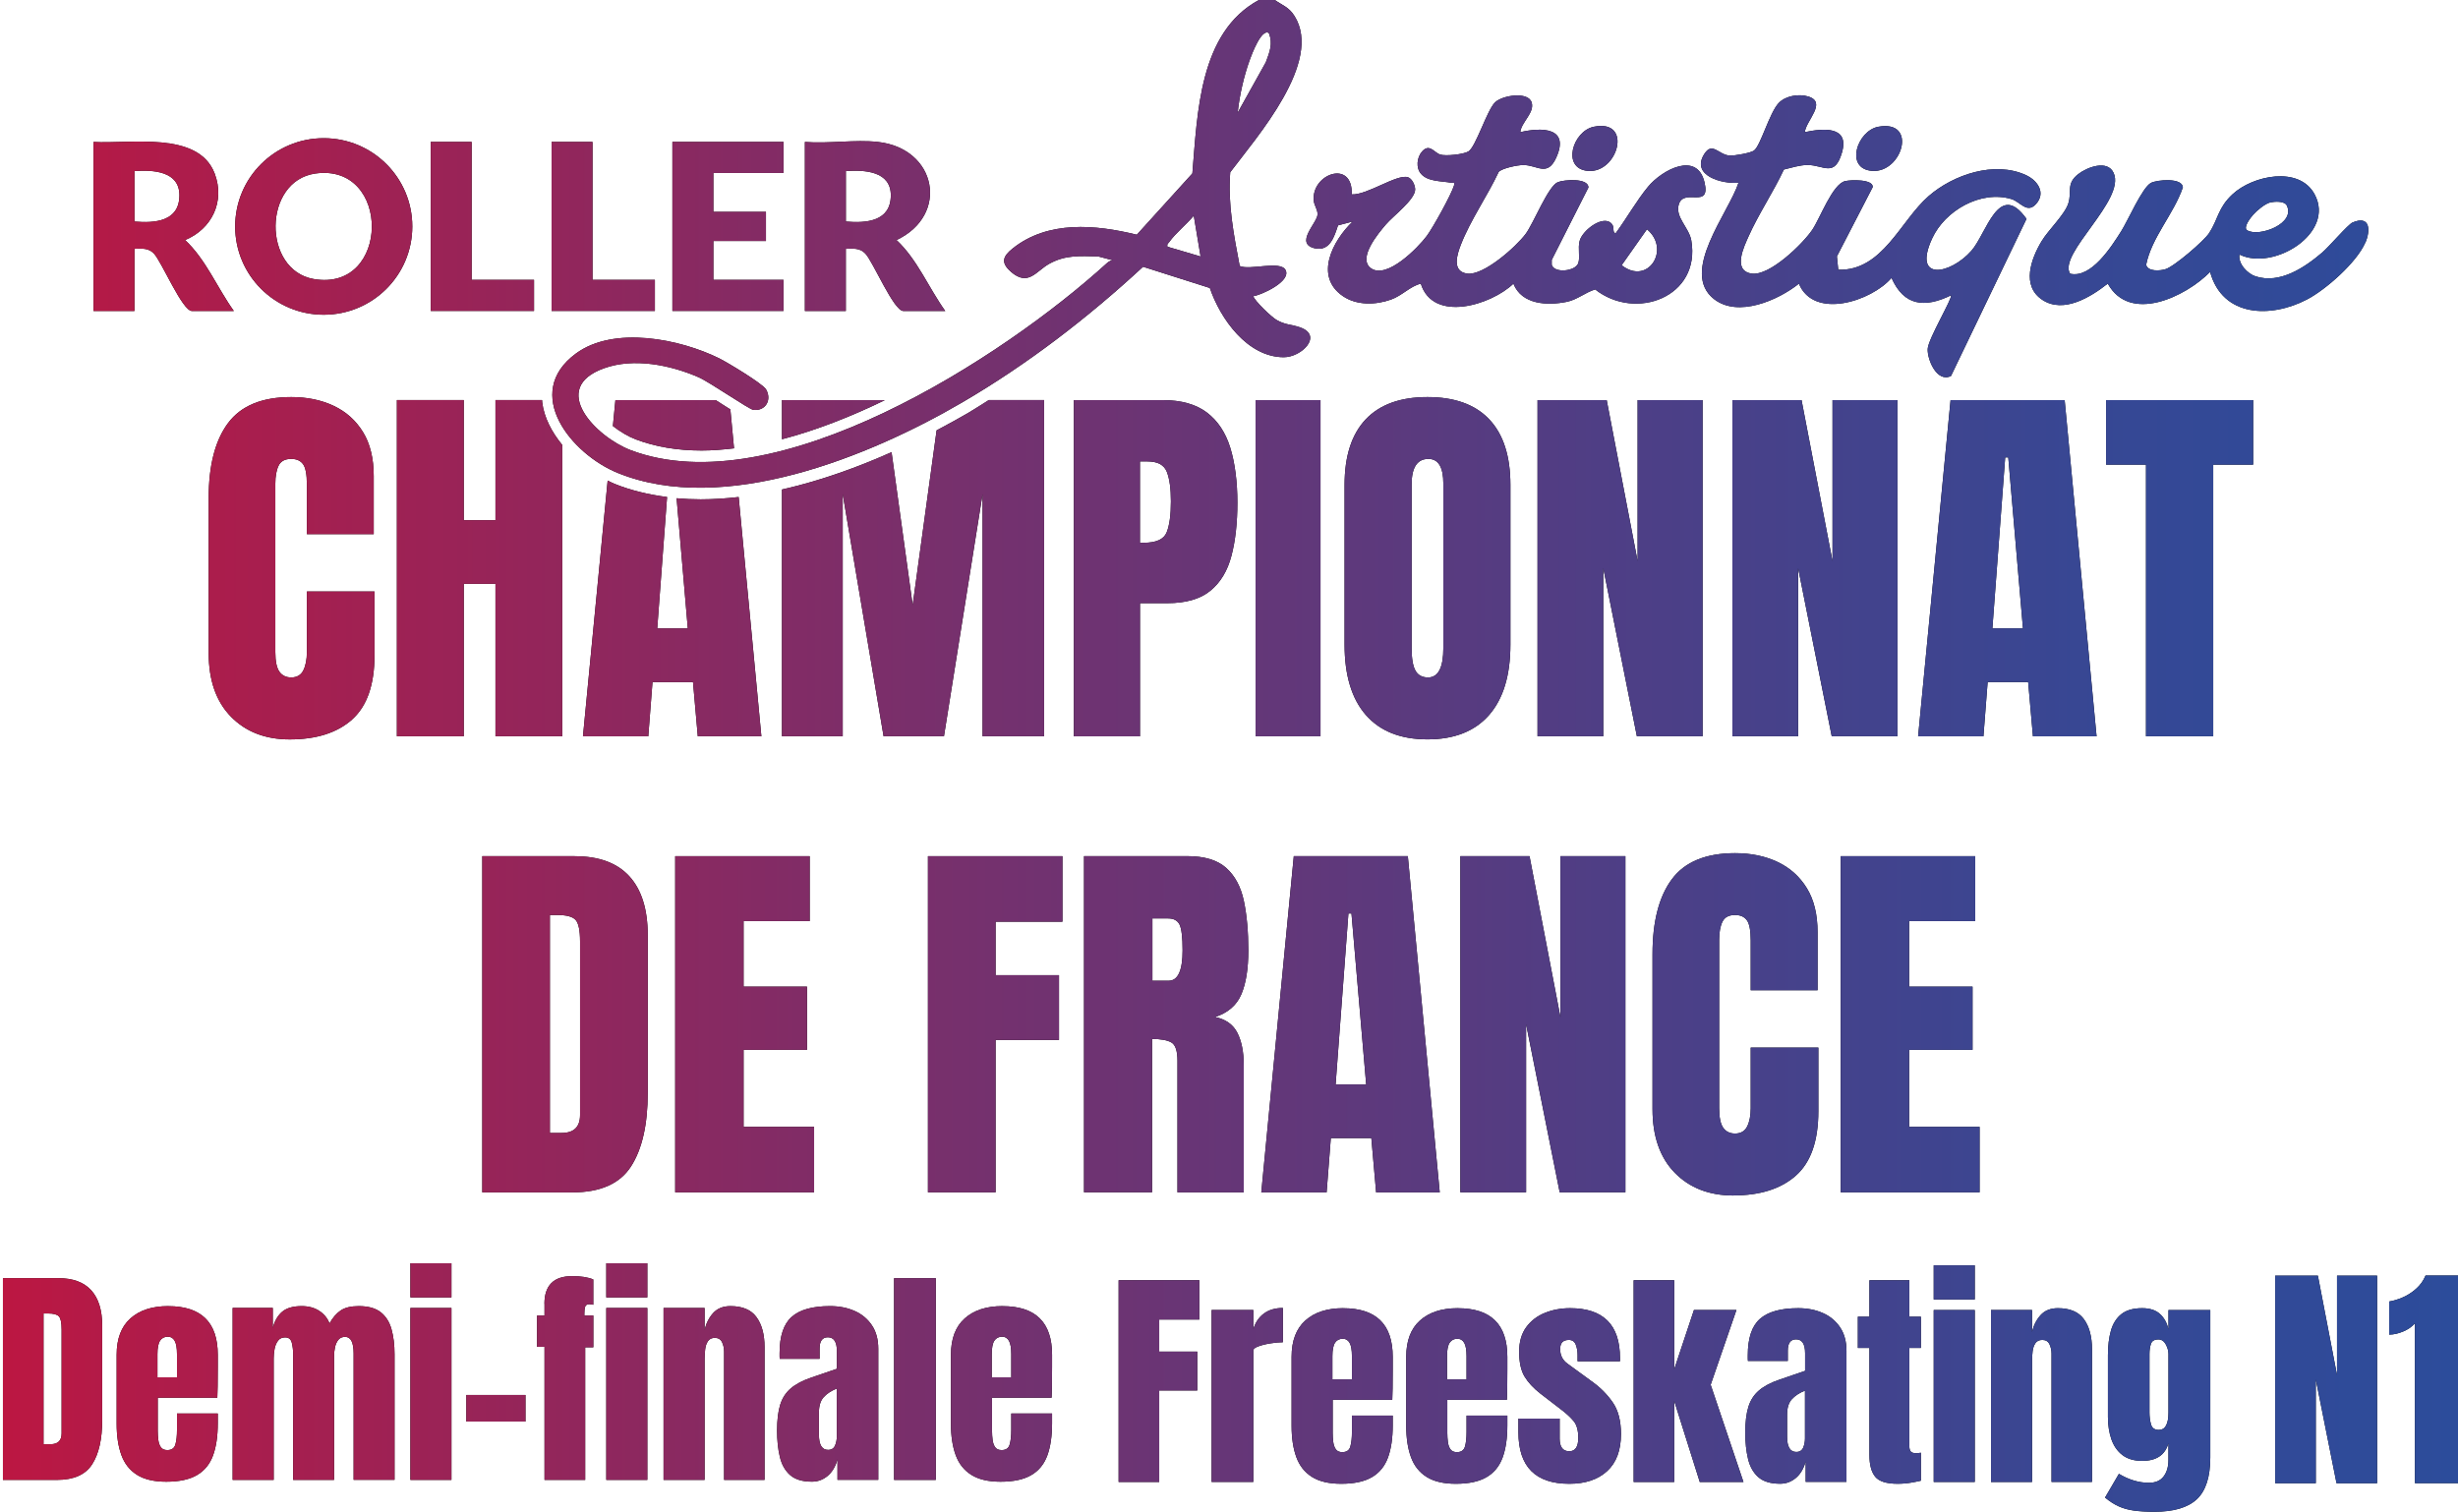 <?xml version="1.0" encoding="UTF-8"?>
<svg id="Calque_2" xmlns="http://www.w3.org/2000/svg" version="1.1" xmlns:xlink="http://www.w3.org/1999/xlink" viewBox="0 0 595.28 366.15">
  <!-- Generator: Adobe Illustrator 29.3.1, SVG Export Plug-In . SVG Version: 2.1.0 Build 151)  -->
  <defs>
    <style>
      .st0 {
        fill: url(#Dégradé_sans_nom_10);
      }
    </style>
    <linearGradient id="Dégradé_sans_nom_10" data-name="Dégradé sans nom 10" x1=".71" y1="183.08" x2="595.5" y2="183.08" gradientUnits="userSpaceOnUse">
      <stop offset="0" stop-color="#bc1742"/>
      <stop offset=".04" stop-color="#b31a47"/>
      <stop offset=".37" stop-color="#792f6b"/>
      <stop offset=".65" stop-color="#4f3e85"/>
      <stop offset=".87" stop-color="#354895"/>
      <stop offset="1" stop-color="#2c4c9b"/>
    </linearGradient>
  </defs>
  <g>
    <path d="M139.19,207.37h-22.39v81.43h21.84c6.75,0,11.48-2.1,14.18-6.29,2.7-4.19,4.05-10.15,4.05-17.86v-38.12c0-6.26-1.48-11.02-4.44-14.27-2.96-3.25-7.37-4.88-13.23-4.88ZM140.48,270.06c0,2.9-1.5,4.35-4.49,4.35h-2.82v-52.79h1.8c2.22,0,3.69.39,4.42,1.18.72.79,1.09,2.54,1.09,5.25v42.01Z"/>
    <polygon points="196.09 223.1 196.09 207.37 163.52 207.37 163.52 288.79 197.16 288.79 197.16 272.93 180.08 272.93 180.08 254.28 195.44 254.28 195.44 238.97 180.08 238.97 180.08 223.1 196.09 223.1"/>
    <polygon points="224.73 288.79 241.11 288.79 241.11 251.88 256.47 251.88 256.47 236.19 241.11 236.19 241.11 223.24 257.3 223.24 257.3 207.37 224.73 207.37 224.73 288.79"/>
    <path d="M279,251.64c2.16,0,3.72.29,4.7.86.97.57,1.46,2.04,1.46,4.42v31.88h16.05v-30.81c0-3.21-.52-5.82-1.55-7.84-1.03-2.02-2.83-3.29-5.39-3.82,3.11-1.02,5.23-2.85,6.36-5.51,1.13-2.65,1.69-6.2,1.69-10.64s-.36-8.6-1.09-12.01c-.73-3.41-2.15-6.06-4.28-7.96s-5.27-2.85-9.44-2.85h-24.98v81.43h16.47v-37.15ZM279.09,222.45h3.79c1.36,0,2.28.49,2.78,1.48.49.99.74,3.07.74,6.25,0,4.9-1.13,7.36-3.38,7.36h-3.93v-15.08Z"/>
    <path d="M322.3,275.66h9.81l1.16,13.14h15.41l-7.73-81.43h-27.62l-7.87,81.43h15.82l1.02-13.14ZM326.56,221.25h.74l3.56,41.41h-7.4l3.1-41.41Z"/>
    <polygon points="377.91 246.37 370.42 207.37 353.67 207.37 353.67 288.79 369.59 288.79 369.59 248.08 377.73 288.79 393.64 288.79 393.64 207.37 377.91 207.37 377.91 246.37"/>
    <path d="M419.83,289.54c6.48,0,11.52-1.61,15.13-4.83,3.61-3.22,5.41-8.41,5.41-15.57v-15.41h-16.38v14.67c0,1.82-.29,3.3-.86,4.44-.57,1.14-1.55,1.71-2.94,1.71-1.23,0-2.18-.46-2.85-1.39-.66-.93-.99-2.51-.99-4.77v-40.76c0-1.82.26-3.28.79-4.37.52-1.09,1.54-1.64,3.05-1.64,1.3,0,2.25.42,2.87,1.27.62.85.93,2.49.93,4.93v12.03h16.19v-14.06c0-4.29-.86-7.84-2.59-10.66-1.73-2.82-4.09-4.94-7.1-6.36-3.01-1.42-6.44-2.13-10.29-2.13-7.06,0-12.16,2.1-15.29,6.29-3.13,4.2-4.7,10.24-4.7,18.14v37.57c0,6.6,1.8,11.74,5.39,15.41,3.59,3.67,8.33,5.51,14.23,5.51Z"/>
    <polygon points="462.35 254.28 477.71 254.28 477.71 238.97 462.35 238.97 462.35 223.1 478.36 223.1 478.36 207.37 445.78 207.37 445.78 288.79 479.42 288.79 479.42 272.93 462.35 272.93 462.35 254.28"/>
    <polygon points="270.91 358.94 280.74 358.94 280.74 336.78 289.96 336.78 289.96 327.37 280.74 327.37 280.74 319.6 290.46 319.6 290.46 310.08 270.91 310.08 270.91 358.94"/>
    <path d="M303.53,321.93v-4.64h-10.1v41.64h10.1v-31.84c0-.37.43-.71,1.28-1.01.85-.31,1.84-.55,2.97-.72,1.13-.18,2.1-.26,2.91-.26v-8.3c-1.85,0-3.39.45-4.61,1.36-1.22.91-2.07,2.17-2.55,3.78Z"/>
    <path d="M325.29,316.85c-3.89,0-6.94.99-9.16,2.98-2.22,1.99-3.33,4.92-3.33,8.79v16.74c0,2.94.38,5.46,1.14,7.55s2.02,3.69,3.78,4.8,4.12,1.67,7.08,1.67c3.15,0,5.63-.53,7.45-1.6,1.82-1.06,3.12-2.65,3.89-4.75.77-2.1,1.15-4.71,1.15-7.81v-2.36h-9.88v4c0,1.44-.13,2.61-.39,3.51-.26.9-.91,1.35-1.94,1.35-.72,0-1.24-.23-1.57-.69-.32-.46-.53-1.05-.62-1.76-.09-.71-.14-1.44-.14-2.18v-8.05h14.43c.07-1.26.11-3.72.11-7.38v-3.03c0-7.85-4-11.77-11.99-11.77ZM327.4,334.09h-4.72v-5.61c0-1.55.22-2.65.65-3.28s1.05-.94,1.85-.94c.74,0,1.3.33,1.67.99s.56,1.73.56,3.23v5.61Z"/>
    <path d="M353.05,316.85c-3.89,0-6.94.99-9.16,2.98-2.22,1.99-3.33,4.92-3.33,8.79v16.74c0,2.94.38,5.46,1.14,7.55s2.02,3.69,3.78,4.8,4.12,1.67,7.08,1.67c3.15,0,5.63-.53,7.45-1.6,1.82-1.06,3.12-2.65,3.89-4.75.77-2.1,1.15-4.71,1.15-7.81v-2.36h-9.88v4c0,1.44-.13,2.61-.39,3.51-.26.9-.91,1.35-1.94,1.35-.72,0-1.24-.23-1.57-.69-.32-.46-.53-1.05-.62-1.76-.09-.71-.14-1.44-.14-2.18v-8.05h14.43c.07-1.26.11-3.72.11-7.38v-3.03c0-7.85-4-11.77-11.99-11.77ZM355.16,334.09h-4.72v-5.61c0-1.55.22-2.65.65-3.28s1.05-.94,1.85-.94c.74,0,1.3.33,1.67.99s.56,1.73.56,3.23v5.61Z"/>
    <path d="M385.78,334.79l-6.16-4.5c-1.18-.85-1.78-2.03-1.78-3.53s.7-2.22,2.11-2.22c.83,0,1.39.39,1.68,1.17.29.78.43,1.58.43,2.42v1.58h10.27v-.78c0-8.05-4.03-12.08-12.1-12.08-2.18,0-4.21.38-6.09,1.14-1.88.76-3.39,1.92-4.52,3.47s-1.71,3.53-1.71,5.91c0,2.57.43,4.58,1.3,6.02.87,1.44,2.14,2.81,3.8,4.11l5.3,4.08c1.09.83,2.02,1.7,2.78,2.6.76.9,1.14,2.25,1.14,4.07,0,2.17-.72,3.25-2.17,3.25-.81,0-1.41-.27-1.78-.8s-.56-1.28-.56-2.22v-4.89h-9.99v3.3c0,8.33,4.11,12.49,12.33,12.49,3.89,0,6.94-1.03,9.17-3.08,2.23-2.05,3.34-5.04,3.34-8.97,0-3.16-.65-5.7-1.96-7.61s-2.92-3.55-4.84-4.94Z"/>
    <polygon points="420.53 317.3 410.24 317.3 405.46 331.65 405.46 310.08 395.64 310.08 395.64 358.94 405.46 358.94 405.46 339.31 411.65 358.94 422.23 358.94 414.29 335.4 420.53 317.3"/>
    <path d="M441.47,318.03c-1.76-.79-3.75-1.18-5.97-1.18-4.24,0-7.33.87-9.29,2.6-1.95,1.73-2.93,4.67-2.93,8.81v.79c0,.23,0,.42.03.57h9.66v-2.5c0-1.81.67-2.72,2-2.72,1.46,0,2.19,1.12,2.19,3.36v4.27l-6.16,2.11c-2.13.72-3.8,1.6-5.01,2.64-1.21,1.04-2.07,2.36-2.57,3.98-.5,1.62-.75,3.7-.75,6.23,0,2.37.22,4.49.67,6.36.44,1.87,1.27,3.34,2.48,4.41,1.21,1.07,2.97,1.61,5.29,1.61,1.42,0,2.69-.46,3.8-1.39s1.91-2.26,2.39-4v4.94h9.88v-31.73c0-2.26-.51-4.15-1.54-5.69-1.03-1.54-2.42-2.7-4.18-3.48ZM437.13,348.42c0,.8-.15,1.54-.44,2.22-.3.68-.85,1.03-1.67,1.03-1.48,0-2.22-1.23-2.22-3.69v-5.36c0-1.63.38-2.86,1.14-3.71.76-.84,1.82-1.54,3.19-2.1v11.6Z"/>
    <path d="M462.4,310.08h-9.66v8.83h-2.8v7.58h2.8v25.95c0,2.35.47,4.09,1.4,5.23.93,1.14,2.74,1.71,5.43,1.71,1.2,0,2.39-.11,3.55-.32,1.17-.21,1.86-.36,2.08-.43v-6.77c-.35.07-.75.11-1.19.11-.63,0-1.05-.14-1.28-.42-.22-.28-.33-.76-.33-1.44v-23.62h2.8v-7.58h-2.8v-8.83Z"/>
    <rect x="468.31" y="306.47" width="9.94" height="8.27"/>
    <rect x="468.31" y="317.3" width="9.94" height="41.64"/>
    <path d="M498.4,316.85c-1.8,0-3.2.56-4.21,1.68-1.01,1.12-1.7,2.48-2.07,4.07v-5.3h-9.94v41.64h9.94v-29.29c0-.78.05-1.56.14-2.35.09-.79.32-1.44.68-1.97.36-.53.92-.79,1.68-.79.81,0,1.39.35,1.72,1.04.33.69.5,1.45.5,2.26v31.09h9.8v-32.12c0-3.09-.65-5.52-1.96-7.3-1.3-1.78-3.4-2.66-6.29-2.66Z"/>
    <path d="M525.16,321.99c-.35-1.57-1.04-2.82-2.07-3.75-1.03-.93-2.46-1.39-4.29-1.39-2.17,0-3.85.48-5.05,1.44-1.2.96-2.04,2.3-2.53,4.01-.48,1.71-.72,3.69-.72,5.93v14.96c0,1.98.28,3.78.83,5.39.56,1.61,1.44,2.89,2.66,3.83,1.22.94,2.82,1.42,4.8,1.42,3.44,0,5.56-1.42,6.36-4.27v4.08c0,1.63-.39,2.95-1.17,3.97-.78,1.02-1.96,1.53-3.55,1.53-2.42,0-4.85-.72-7.27-2.17l-3.36,5.75c1.09.91,2.18,1.61,3.28,2.11,1.09.5,2.33.85,3.71,1.04,1.38.19,3.03.29,4.96.29,4.68,0,8.11-1.01,10.28-3.04,2.17-2.03,3.26-5.4,3.26-10.12v-35.7h-10.13v4.69ZM525.16,342.11c0,2.81-.78,4.22-2.33,4.22-1.02,0-1.65-.45-1.9-1.36s-.37-1.86-.37-2.86v-14.16c0-.93.12-1.74.36-2.46.24-.71.84-1.07,1.8-1.07.76,0,1.36.4,1.79,1.19.43.8.65,1.57.65,2.33v14.16Z"/>
    <path d="M14.14,309.58H.71v48.86h13.1c4.05,0,6.89-1.26,8.51-3.78,1.62-2.52,2.43-6.09,2.43-10.72v-22.87c0-3.76-.89-6.61-2.66-8.56-1.78-1.95-4.42-2.93-7.94-2.93ZM14.92,347.19c0,1.74-.9,2.61-2.69,2.61h-1.69v-31.67h1.08c1.33,0,2.22.24,2.65.71.43.47.65,1.52.65,3.15v25.21Z"/>
    <path d="M40.74,316.35c-3.89,0-6.94.99-9.16,2.98-2.22,1.99-3.33,4.92-3.33,8.79v16.74c0,2.94.38,5.46,1.14,7.55s2.02,3.69,3.78,4.8c1.76,1.11,4.12,1.67,7.08,1.67,3.15,0,5.63-.53,7.45-1.6,1.82-1.06,3.12-2.65,3.89-4.75.77-2.1,1.15-4.71,1.15-7.81v-2.36h-9.88v4c0,1.44-.13,2.61-.39,3.51s-.91,1.35-1.94,1.35c-.72,0-1.24-.23-1.57-.69s-.53-1.05-.62-1.76-.14-1.44-.14-2.18v-8.05h14.43c.07-1.26.11-3.72.11-7.38v-3.03c0-7.85-4-11.77-11.99-11.77ZM42.85,333.59h-4.72v-5.61c0-1.55.22-2.65.65-3.28s1.05-.94,1.85-.94c.74,0,1.3.33,1.67.99.37.66.56,1.73.56,3.23v5.61Z"/>
    <path d="M92.22,317.84c-1.25-.99-3.03-1.49-5.34-1.49-1.91,0-3.37.36-4.4,1.07-1.03.71-1.92,1.75-2.68,3.12-.48-1.26-1.31-2.27-2.48-3.04-1.18-.77-2.6-1.15-4.26-1.15-2.07,0-3.65.45-4.72,1.36s-1.83,2.21-2.28,3.91v-4.83h-9.72v41.64h9.94v-29.4c0-.76.07-1.53.22-2.32.15-.79.43-1.45.83-1.98.41-.54.98-.8,1.72-.8.87,0,1.41.43,1.62,1.3.21.87.32,1.74.32,2.61v30.59h9.91v-29.9c0-.72.07-1.44.22-2.17.15-.72.42-1.33.8-1.82s.94-.74,1.67-.74c1.37,0,2.05,1.34,2.05,4.03v30.59h9.91v-30.42c0-2.29-.25-4.32-.74-6.07-.49-1.75-1.36-3.12-2.61-4.11Z"/>
    <rect x="99.39" y="316.8" width="9.94" height="41.64"/>
    <rect x="99.39" y="305.97" width="9.94" height="8.27"/>
    <rect x="112.94" y="337.87" width="14.32" height="6.44"/>
    <rect x="146.83" y="316.8" width="9.94" height="41.64"/>
    <rect x="146.83" y="305.97" width="9.94" height="8.27"/>
    <path d="M131.87,315.8v2.83h-1.8v7.58h1.8v32.23h9.85v-32.12h1.97v-7.69h-2.17v-.53c0-.65.06-1.18.19-1.6s.48-.62,1.05-.62c.15,0,.45.05.92.14v-6.13c-1.3-.54-3-.8-5.11-.8-4.48,0-6.72,2.24-6.72,6.72Z"/>
    <path d="M176.92,316.35c-1.8,0-3.2.56-4.21,1.68-1.01,1.12-1.7,2.48-2.07,4.07v-5.3h-9.94v41.64h9.94v-29.29c0-.78.05-1.56.14-2.35s.32-1.44.68-1.97c.36-.53.92-.79,1.68-.79.81,0,1.39.35,1.72,1.04s.5,1.45.5,2.26v31.09h9.8v-32.12c0-3.09-.65-5.52-1.96-7.3-1.3-1.78-3.4-2.66-6.29-2.66Z"/>
    <path d="M206.99,317.53c-1.76-.79-3.75-1.18-5.97-1.18-4.24,0-7.33.87-9.29,2.6-1.95,1.73-2.93,4.67-2.93,8.81v.79c0,.23,0,.42.03.57h9.66v-2.5c0-1.81.67-2.72,2-2.72,1.46,0,2.19,1.12,2.19,3.36v4.27l-6.16,2.11c-2.13.72-3.8,1.6-5.01,2.64-1.21,1.04-2.07,2.36-2.57,3.98-.5,1.62-.75,3.7-.75,6.23,0,2.37.22,4.49.67,6.36.44,1.87,1.27,3.34,2.48,4.41,1.21,1.07,2.97,1.61,5.29,1.61,1.42,0,2.69-.46,3.8-1.39,1.11-.93,1.91-2.26,2.39-4v4.94h9.88v-31.73c0-2.26-.51-4.15-1.54-5.69s-2.42-2.7-4.18-3.48ZM202.66,347.92c0,.8-.15,1.54-.44,2.22-.3.68-.85,1.03-1.67,1.03-1.48,0-2.22-1.23-2.22-3.69v-5.36c0-1.63.38-2.86,1.14-3.71.76-.84,1.82-1.54,3.19-2.1v11.6Z"/>
    <rect x="216.53" y="309.58" width="10.1" height="48.86"/>
    <path d="M242.79,316.35c-3.89,0-6.94.99-9.16,2.98-2.22,1.99-3.33,4.92-3.33,8.79v16.74c0,2.94.38,5.46,1.14,7.55.76,2.09,2.02,3.69,3.78,4.8s4.12,1.67,7.08,1.67c3.15,0,5.63-.53,7.45-1.6,1.82-1.06,3.12-2.65,3.89-4.75.77-2.1,1.15-4.71,1.15-7.81v-2.36h-9.88v4c0,1.44-.13,2.61-.39,3.51s-.91,1.35-1.94,1.35c-.72,0-1.24-.23-1.57-.69-.32-.46-.53-1.05-.62-1.76s-.14-1.44-.14-2.18v-8.05h14.43c.07-1.26.11-3.72.11-7.38v-3.03c0-7.85-4-11.77-11.99-11.77ZM244.9,333.59h-4.72v-5.61c0-1.55.22-2.65.65-3.28.43-.63,1.05-.94,1.85-.94.74,0,1.3.33,1.67.99.37.66.56,1.73.56,3.23v5.61Z"/>
    <polygon points="565.98 333.05 561.35 308.98 551.01 308.98 551.01 359.24 560.84 359.24 560.84 334.11 565.86 359.24 575.69 359.24 575.69 308.98 565.98 308.98 565.98 333.05"/>
    <path d="M587.42,308.95c-.53,1.26-1.3,2.33-2.3,3.21-1,.89-2.08,1.58-3.24,2.08-1.16.5-2.25.83-3.26.99v8.02c1.07,0,2.2-.25,3.4-.76,1.2-.5,2.14-1.17,2.83-1.98v38.72h10.65v-50.29h-8.08Z"/>
    <path d="M244.8,65.81c4.23,3.67,6.1-.13,9.29-1.91,3.97-2.21,7.47-1.88,11.88-1.79l3.54.93c-.53.03-1.04.34-1.43.69-25.15,22.89-80.2,58.54-115.28,45.32-8.38-3.16-20.08-15.03-6.47-19.87,7.22-2.57,15.96-.79,22.81,2.17,2.72,1.18,12.28,7.82,13.33,7.93,2.96.3,4.51-2.43,3.05-4.97-.8-1.39-9.43-6.57-11.34-7.52-9.54-4.7-25.5-7.94-34.71-1.16-13.09,9.64-1.1,24.36,10.16,28.93,25.66,10.41,60.97-3.99,83.39-17.09,15.79-9.22,30.42-20.48,43.81-32.86l16.17,5.14c2.54,7.48,9.1,16.73,17.88,16.77,4.36.02,9.62-5.26,3.96-7.24-1.99-.7-3.65-.58-5.73-1.82-1.23-.73-5.21-4.51-5.59-5.72,2.02-.3,9.26-3.6,7.81-6.35-1.25-2.37-8.7.16-11.1-.97-1.42-7.47-2.91-15.04-2.29-22.7,6.43-8.55,22.51-26.75,15.57-37.83-1.36-2.17-2.85-2.55-4.81-3.91h-3.78c-14.54,7.82-14.92,27.5-16.15,42.02l-13.46,14.85c-9.99-2.46-21.54-3.51-30.1,3.36-2.29,1.84-2.94,3.38-.41,5.58ZM302.68,14.46c.42-1.15,2.81-7.64,4.6-6.46,1.07,2.59.17,4.62-.71,7.05l-6.83,12.24c.44-4.19,1.5-8.87,2.94-12.83ZM283.2,58.58c1.37-1.97,4.3-4.39,5.91-6.34l1.65,9.88-8.02-2.36c-.19-.71.19-.78.46-1.18Z"/>
    <path d="M32.56,60.26c1.78-.06,3.42-.23,4.73,1.17,1.9,2.03,6.86,13.89,9.19,13.89h10.15c-4.04-5.63-6.71-12.4-11.8-17.18,6.49-2.69,9.7-9.34,7.17-16.08-3.94-10.46-20.62-7.13-29.35-7.68v40.94h9.91v-15.06ZM32.56,41.43c4.49-.32,10.91,0,10.89,5.88-.01,6.33-5.93,6.78-10.89,6.35v-12.23Z"/>
    <path d="M318.48,60.14c3.58.8,4.67-2.84,5.56-5.55l3.54-.93c-4.8,4.61-9.41,13.27-2.33,18.08,3.34,2.27,7.92,2.14,11.62.82,2.7-.96,4.69-3.27,7.22-3.85,3,9.52,17.02,5.19,22.43,0,2.02,5.09,8.22,5.35,12.91,4.4,2.6-.53,4.45-2.27,6.89-3.01,9.79,7.73,25.62,1.84,23.28-11.86-.54-3.16-4.06-5.7-2.99-8.85,1.32-3.88,7.69,1.32,6.2-5.18-1.77-7.71-10.33-3.04-13.68,1.01-2.74,3.31-5.25,7.74-7.83,11.25-.89-.04-.26-1.35-.89-2.16-1.94-2.52-7.16,1.4-7.85,4.03-.48,1.83.14,3.84-.31,5.33-.62,2.07-5.88,2.59-6.45.46v-1.18s8.89-17.55,8.89-17.55c-.04-2.35-5.91-1.89-7.42-1.28-2.33.94-5.84,9.9-7.76,12.5-2.27,3.08-10.23,10.22-14.22,9.64-3.77-.55-2.39-4.68-1.51-6.96,2.3-5.96,6.46-11.85,9.18-17.67.92-.93,4.56-1.65,5.92-1.66,3.41-.04,5.86,3,8.03-1.84,3.26-7.27-3.47-7.35-8.73-6.12.24-2.42,3.51-4.7,2.76-7.19-.83-2.75-7.21-1.74-8.91.01-1.99,2.04-4.6,10.72-6.4,11.84-1.15.72-5.49,1.18-6.82.77-1.48-.45-2.62-2.83-4.45-.71-1.21,1.41-1.51,3.89-.22,5.37,1.67,1.93,4.99,1.72,7.28,2.16.47.09.99-.28.71.68-.64,2.16-5.13,10.26-6.61,12.23-2.15,2.87-9.65,10.52-13.48,7.81-3.37-2.38,1.78-8.49,3.59-10.61,1.74-2.05,7.1-6.04,7.09-8.48,0-1.04-.75-2.66-1.77-2.97-2.67-.81-9.85,4.36-13.59,4.16.3-8.64-9.89-4.94-9.19,1.59.12,1.12.98,2.14.91,3.32-.13,2.07-5.68,7.03-.59,8.17ZM398.86,55.53c5.83,4.84.25,13.72-6.13,8.71l6.13-8.71Z"/>
    <path d="M421.04,44.24c-2.35,7.26-14.35,21.69-5.9,28.23,5.81,4.49,15.47.27,20.52-3.76,3.64,8.76,17.53,4.27,22.43-1.4,3.03,6.84,8.06,7.3,14.39,4.23.51.5-5.52,10.54-5.63,12.97-.12,2.6,2.24,8.23,5.64,6.56l18.29-38.06c-6.71-9.45-9.65,3.51-13.33,7.7-5.06,5.76-14.35,7.59-9.54-2.92,3.1-6.78,11.79-11.8,19.23-9.57,2.1.63,3.75,3.6,5.92,1.22,2.5-2.74.4-5.74-2.44-7.04-7.62-3.49-17.58-.1-23.56,5.11-6.84,5.96-11.12,18.15-21.87,17.82l-.33-3.23,8.68-16.79c.11-1.95-5.27-1.77-6.67-1.45-3.08.69-6.08,9.02-7.98,11.81-2.33,3.42-10.33,11.24-14.68,10.59-4.71-.7-1.83-6.56-.74-9.02,2.39-5.37,6.05-10.8,8.55-16.18,1.82-.43,3.9-1.11,5.78-1.1,3.85.02,6.5,3.1,8.28-2.99,1.9-6.52-4.53-5.9-8.99-4.97.31-2.82,5.43-7.2.86-8.62-2.31-.72-5.57-.18-7.21,1.6-2.25,2.43-4.33,10.26-5.95,11.48-.8.6-4.75,1.28-5.86,1.22-2.7-.14-4.19-3.42-6.13-.46-3.48,5.31,4.27,7.4,8.23,7.04Z"/>
    <path d="M572.82,58.84c1.31-3,1.23-6.79-3.08-4.95-1.09.46-5.78,5.95-7.34,7.27-4.25,3.62-10.24,7.69-16.15,5.77-1.96-.64-4.27-3.05-3.9-5.28,8.24,4.06,23.31-5.18,18.19-14.61-3.74-6.9-14.93-4.56-19.86.01-3.56,3.3-3.47,6.04-5.67,9.4-1.27,1.93-8.44,8.1-10.58,8.75-1.31.4-4.22.64-4.68-1.06,1.34-6.68,6.65-12.22,8.89-18.73-.04-2.42-6.2-1.89-7.72-1.11-2.1,1.09-5.56,9.1-7.18,11.66-2.44,3.87-7.32,11.54-12.41,10.33-3.01-4.82,13.52-17.85,10.55-24.4-1.49-3.29-6.46-1.39-8.6.3-2.97,2.35-1.45,4.22-2.38,7.09-.88,2.73-4.82,6.41-6.44,9.1-2.59,4.29-5.01,10.91.22,14.29,5.14,3.32,11.67-.74,15.78-3.98,5.36,9.69,18.83,3.21,24.78-2.82,3.02,10.96,14.66,11.25,23.46,6.67,4.58-2.39,12.03-8.97,14.09-13.71ZM545.67,52.01c.83-.96,2.9-2.69,4.1-2.97,1.1-.25,3.21-.37,3.96.56,2.52,4.56-6.7,7.91-9.5,6.18-1.09-.68.88-3.12,1.44-3.77Z"/>
    <path d="M78.4,76.23c11.85,0,21.45-9.57,21.45-21.38s-9.6-21.38-21.45-21.38-21.45,9.57-21.45,21.38,9.6,21.38,21.45,21.38ZM76.35,42.03c18.46-2.62,18.21,28.79-.38,25.55-12.46-2.18-12.29-23.74.38-25.55Z"/>
    <path d="M204.85,60.26c1.78-.06,3.42-.23,4.73,1.17,1.9,2.03,6.86,13.89,9.19,13.89h10.15c-4.04-5.63-6.71-12.4-11.8-17.18,12.83-6.03,9.8-22.16-4.49-23.76-5.51-.62-12.07.46-17.7,0v40.94h9.91v-15.06ZM204.85,41.43c4.49-.32,10.91,0,10.89,5.88-.01,6.33-5.93,6.78-10.89,6.35v-12.23Z"/>
    <polygon points="189.75 67.78 172.76 67.78 172.76 58.37 185.5 58.37 185.5 51.31 172.76 51.31 172.76 41.9 189.75 41.9 189.75 34.37 162.84 34.37 162.84 75.31 189.75 75.31 189.75 67.78"/>
    <polygon points="129.33 67.78 114.22 67.78 114.22 34.37 104.31 34.37 104.31 75.31 129.33 75.31 129.33 67.78"/>
    <polygon points="158.6 67.78 143.49 67.78 143.49 34.37 133.58 34.37 133.58 75.31 158.6 75.31 158.6 67.78"/>
    <path d="M453.43,41.39c7.28.5,11.07-12.44,1.47-10.69-5.13.93-8.24,10.22-1.47,10.69Z"/>
    <path d="M384.52,41.39c7.35.69,11.02-12.65,1.46-10.69-5.1,1.05-7.86,10.09-1.46,10.69Z"/>
    <path d="M85.29,174.24c3.61-3.22,5.41-8.41,5.41-15.57v-15.41h-16.38v14.67c0,1.82-.29,3.3-.86,4.44-.57,1.14-1.55,1.71-2.94,1.71-1.23,0-2.18-.46-2.85-1.39-.66-.93-.99-2.51-.99-4.77v-40.76c0-1.82.26-3.28.79-4.37.52-1.09,1.54-1.64,3.05-1.64,1.3,0,2.25.42,2.87,1.27.62.85.93,2.49.93,4.93v12.03h16.19v-14.06c0-4.29-.86-7.84-2.59-10.66-1.73-2.82-4.09-4.94-7.1-6.36-3.01-1.42-6.44-2.13-10.29-2.13-7.06,0-12.16,2.1-15.29,6.29-3.13,4.2-4.7,10.24-4.7,18.14v37.57c0,6.6,1.8,11.74,5.39,15.41,3.59,3.67,8.33,5.51,14.23,5.51,6.48,0,11.52-1.61,15.13-4.83Z"/>
    <path d="M119.99,178.33h16.19v-70.55c-2.54-3.1-4.41-6.62-4.87-10.34-.02-.17-.02-.36-.04-.54h-11.28v29.1h-7.68v-29.1h-16.19v81.43h16.19v-36.92h7.68v36.92Z"/>
    <path d="M173.31,96.91h-24.27l-.61,6.28c1.76,1.38,3.75,2.56,5.58,3.25,4.72,1.78,10.07,2.68,15.91,2.68,2.57,0,5.2-.22,7.85-.53l-.89-9.42c-.52-.33-1.08-.69-1.72-1.09-.59-.38-1.22-.77-1.84-1.17Z"/>
    <path d="M168.98,178.33h15.41l-5.5-57.95c-3.06.35-6.13.56-9.19.56-1.99,0-3.94-.09-5.84-.26l2.71,31.52h-7.4l2.38-31.82c-4.55-.59-8.84-1.62-12.74-3.2-.55-.22-1.1-.52-1.65-.78l-5.98,61.95h15.82l1.02-13.14h9.81l1.16,13.14Z"/>
    <path d="M189.38,96.91v9.48c8.28-2.16,16.67-5.47,24.81-9.42v-.06h-24.81Z"/>
    <path d="M237.96,119.67v58.66h14.9v-81.43h-13.4c-1.6.99-3.19,2.06-4.8,3-2.26,1.32-4.91,2.8-7.83,4.33l-5.8,42.32-5.11-37.03c-7.96,3.55-17.06,6.9-26.54,9.04v59.77h14.71v-58.66l9.9,58.66h14.62l9.35-58.66Z"/>
    <path d="M276.08,146.09h6.62c4.5,0,7.98-1,10.43-3.01,2.45-2,4.16-4.83,5.11-8.49.96-3.66,1.43-7.95,1.43-12.88s-.57-9.53-1.71-13.23c-1.14-3.7-3.03-6.55-5.67-8.56-2.64-2-6.21-3.01-10.71-3.01h-21.51v81.43h16.01v-32.25ZM276.08,111.76h1.8c2.47,0,4.03.84,4.7,2.52.66,1.68.99,4.06.99,7.15,0,3.3-.34,5.8-1.02,7.49-.68,1.7-2.53,2.54-5.55,2.54h-.93v-19.71Z"/>
    <rect x="304.07" y="96.91" width="15.73" height="81.43"/>
    <path d="M360.63,173.18c3.44-3.93,5.16-9.62,5.16-17.05v-38.68c0-6.97-1.7-12.26-5.11-15.87-3.41-3.61-8.4-5.41-14.97-5.41s-11.56,1.8-14.97,5.41c-3.41,3.61-5.11,8.9-5.11,15.87v38.68c0,7.43,1.72,13.12,5.16,17.05,3.44,3.93,8.41,5.9,14.92,5.9s11.48-1.97,14.92-5.9ZM349.55,156.91c0,4.78-1.23,7.17-3.7,7.17-1.42,0-2.44-.55-3.05-1.64-.62-1.09-.93-2.91-.93-5.44v-39.7c0-4.1,1.36-6.15,4.07-6.15,2.41,0,3.61,2.01,3.61,6.01v39.74Z"/>
    <polygon points="412.33 96.91 396.6 96.91 396.6 135.91 389.11 96.91 372.36 96.91 372.36 178.33 388.28 178.33 388.28 137.62 396.42 178.33 412.33 178.33 412.33 96.91"/>
    <polygon points="459.53 178.33 459.53 96.91 443.8 96.91 443.8 135.91 436.3 96.91 419.55 96.91 419.55 178.33 435.47 178.33 435.47 137.62 443.61 178.33 459.53 178.33"/>
    <path d="M472.39,96.91l-7.86,81.43h15.82l1.02-13.14h9.81l1.16,13.14h15.41l-7.73-81.43h-27.62ZM482.52,152.19l3.1-41.41h.74l3.56,41.41h-7.4Z"/>
    <polygon points="510.05 112.54 519.72 112.54 519.72 178.33 536 178.33 536 112.54 545.67 112.54 545.67 96.91 510.05 96.91 510.05 112.54"/>
  </g>
  <g>
    <path class="st0" d="M139.19,207.37h-22.39v81.43h21.84c6.75,0,11.48-2.1,14.18-6.29,2.7-4.19,4.05-10.15,4.05-17.86v-38.12c0-6.26-1.48-11.02-4.44-14.27-2.96-3.25-7.37-4.88-13.23-4.88ZM140.48,270.06c0,2.9-1.5,4.35-4.49,4.35h-2.82v-52.79h1.8c2.22,0,3.69.39,4.42,1.18.72.79,1.09,2.54,1.09,5.25v42.01Z"/>
    <polygon class="st0" points="196.09 223.1 196.09 207.37 163.52 207.37 163.52 288.79 197.16 288.79 197.16 272.93 180.08 272.93 180.08 254.28 195.44 254.28 195.44 238.97 180.08 238.97 180.08 223.1 196.09 223.1"/>
    <polygon class="st0" points="224.73 288.79 241.11 288.79 241.11 251.88 256.47 251.88 256.47 236.19 241.11 236.19 241.11 223.24 257.3 223.24 257.3 207.37 224.73 207.37 224.73 288.79"/>
    <path class="st0" d="M279,251.64c2.16,0,3.72.29,4.7.86.97.57,1.46,2.04,1.46,4.42v31.88h16.05v-30.81c0-3.21-.52-5.82-1.55-7.84-1.03-2.02-2.83-3.29-5.39-3.82,3.11-1.02,5.23-2.85,6.36-5.51,1.13-2.65,1.69-6.2,1.69-10.64s-.36-8.6-1.09-12.01c-.73-3.41-2.15-6.06-4.28-7.96s-5.27-2.85-9.44-2.85h-24.98v81.43h16.47v-37.15ZM279.09,222.45h3.79c1.36,0,2.28.49,2.78,1.48.49.99.74,3.07.74,6.25,0,4.9-1.13,7.36-3.38,7.36h-3.93v-15.08Z"/>
    <path class="st0" d="M322.3,275.66h9.81l1.16,13.14h15.41l-7.73-81.43h-27.62l-7.87,81.43h15.82l1.02-13.14ZM326.56,221.25h.74l3.56,41.41h-7.4l3.1-41.41Z"/>
    <polygon class="st0" points="377.91 246.37 370.42 207.37 353.67 207.37 353.67 288.79 369.59 288.79 369.59 248.08 377.73 288.79 393.64 288.79 393.64 207.37 377.91 207.37 377.91 246.37"/>
    <path class="st0" d="M419.83,289.54c6.48,0,11.52-1.61,15.13-4.83,3.61-3.22,5.41-8.41,5.41-15.57v-15.41h-16.38v14.67c0,1.82-.29,3.3-.86,4.44-.57,1.14-1.55,1.71-2.94,1.71-1.23,0-2.18-.46-2.85-1.39-.66-.93-.99-2.51-.99-4.77v-40.76c0-1.82.26-3.28.79-4.37.52-1.09,1.54-1.64,3.05-1.64,1.3,0,2.25.42,2.87,1.27.62.85.93,2.49.93,4.93v12.03h16.19v-14.06c0-4.29-.86-7.84-2.59-10.66-1.73-2.82-4.09-4.94-7.1-6.36-3.01-1.42-6.44-2.13-10.29-2.13-7.06,0-12.16,2.1-15.29,6.29-3.13,4.2-4.7,10.24-4.7,18.14v37.57c0,6.6,1.8,11.74,5.39,15.41,3.59,3.67,8.33,5.51,14.23,5.51Z"/>
    <polygon class="st0" points="462.35 254.28 477.71 254.28 477.71 238.97 462.35 238.97 462.35 223.1 478.36 223.1 478.36 207.37 445.78 207.37 445.78 288.79 479.42 288.79 479.42 272.93 462.35 272.93 462.35 254.28"/>
    <polygon class="st0" points="270.91 358.94 280.74 358.94 280.74 336.78 289.96 336.78 289.96 327.37 280.74 327.37 280.74 319.6 290.46 319.6 290.46 310.08 270.91 310.08 270.91 358.94"/>
    <path class="st0" d="M303.53,321.93v-4.64h-10.1v41.64h10.1v-31.84c0-.37.43-.71,1.28-1.01.85-.31,1.84-.55,2.97-.72,1.13-.18,2.1-.26,2.91-.26v-8.3c-1.85,0-3.39.45-4.61,1.36-1.22.91-2.07,2.17-2.55,3.78Z"/>
    <path class="st0" d="M325.29,316.85c-3.89,0-6.94.99-9.16,2.98-2.22,1.99-3.33,4.92-3.33,8.79v16.74c0,2.94.38,5.46,1.14,7.55s2.02,3.69,3.78,4.8,4.12,1.67,7.08,1.67c3.15,0,5.63-.53,7.45-1.6,1.82-1.06,3.12-2.65,3.89-4.75.77-2.1,1.15-4.71,1.15-7.81v-2.36h-9.88v4c0,1.44-.13,2.61-.39,3.51-.26.9-.91,1.35-1.94,1.35-.72,0-1.24-.23-1.57-.69-.32-.46-.53-1.05-.62-1.76-.09-.71-.14-1.44-.14-2.18v-8.05h14.43c.07-1.26.11-3.72.11-7.38v-3.03c0-7.85-4-11.77-11.99-11.77ZM327.4,334.09h-4.72v-5.61c0-1.55.22-2.65.65-3.28s1.05-.94,1.85-.94c.74,0,1.3.33,1.67.99s.56,1.73.56,3.23v5.61Z"/>
    <path class="st0" d="M353.05,316.85c-3.89,0-6.94.99-9.16,2.98-2.22,1.99-3.33,4.92-3.33,8.79v16.74c0,2.94.38,5.46,1.14,7.55s2.02,3.69,3.78,4.8,4.12,1.67,7.08,1.67c3.15,0,5.63-.53,7.45-1.6,1.82-1.06,3.12-2.65,3.89-4.75.77-2.1,1.15-4.71,1.15-7.81v-2.36h-9.88v4c0,1.44-.13,2.61-.39,3.51-.26.9-.91,1.35-1.94,1.35-.72,0-1.24-.23-1.57-.69-.32-.46-.53-1.05-.62-1.76-.09-.71-.14-1.44-.14-2.18v-8.05h14.43c.07-1.26.11-3.72.11-7.38v-3.03c0-7.85-4-11.77-11.99-11.77ZM355.16,334.09h-4.72v-5.61c0-1.55.22-2.65.65-3.28s1.05-.94,1.85-.94c.74,0,1.3.33,1.67.99s.56,1.73.56,3.23v5.61Z"/>
    <path class="st0" d="M385.78,334.79l-6.16-4.5c-1.18-.85-1.78-2.03-1.78-3.53s.7-2.22,2.11-2.22c.83,0,1.39.39,1.68,1.17.29.78.43,1.58.43,2.42v1.58h10.27v-.78c0-8.05-4.03-12.08-12.1-12.08-2.18,0-4.21.38-6.09,1.14-1.88.76-3.39,1.92-4.52,3.47s-1.71,3.53-1.71,5.91c0,2.57.43,4.58,1.3,6.02.87,1.44,2.14,2.81,3.8,4.11l5.3,4.08c1.09.83,2.02,1.7,2.78,2.6.76.9,1.14,2.25,1.14,4.07,0,2.17-.72,3.25-2.17,3.25-.81,0-1.41-.27-1.78-.8s-.56-1.28-.56-2.22v-4.89h-9.99v3.3c0,8.33,4.11,12.49,12.33,12.49,3.89,0,6.94-1.03,9.17-3.08,2.23-2.05,3.34-5.04,3.34-8.97,0-3.16-.65-5.7-1.96-7.61s-2.92-3.55-4.84-4.94Z"/>
    <polygon class="st0" points="420.53 317.3 410.24 317.3 405.46 331.65 405.46 310.08 395.64 310.08 395.64 358.94 405.46 358.94 405.46 339.31 411.65 358.94 422.23 358.94 414.29 335.4 420.53 317.3"/>
    <path class="st0" d="M441.47,318.03c-1.76-.79-3.75-1.18-5.97-1.18-4.24,0-7.33.87-9.29,2.6-1.95,1.73-2.93,4.67-2.93,8.81v.79c0,.23,0,.42.03.57h9.66v-2.5c0-1.81.67-2.72,2-2.72,1.46,0,2.19,1.12,2.19,3.36v4.27l-6.16,2.11c-2.13.72-3.8,1.6-5.01,2.64-1.21,1.04-2.07,2.36-2.57,3.98-.5,1.62-.75,3.7-.75,6.23,0,2.37.22,4.49.67,6.36.44,1.87,1.27,3.34,2.48,4.41,1.21,1.07,2.97,1.61,5.29,1.61,1.42,0,2.69-.46,3.8-1.39s1.91-2.26,2.39-4v4.94h9.88v-31.73c0-2.26-.51-4.15-1.54-5.69-1.03-1.54-2.42-2.7-4.18-3.48ZM437.13,348.42c0,.8-.15,1.54-.44,2.22-.3.68-.85,1.03-1.67,1.03-1.48,0-2.22-1.23-2.22-3.69v-5.36c0-1.63.38-2.86,1.14-3.71.76-.84,1.82-1.54,3.19-2.1v11.6Z"/>
    <path class="st0" d="M462.4,310.08h-9.66v8.83h-2.8v7.58h2.8v25.95c0,2.35.47,4.09,1.4,5.23.93,1.14,2.74,1.71,5.43,1.71,1.2,0,2.39-.11,3.55-.32,1.17-.21,1.86-.36,2.08-.43v-6.77c-.35.07-.75.11-1.19.11-.63,0-1.05-.14-1.28-.42-.22-.28-.33-.76-.33-1.44v-23.62h2.8v-7.58h-2.8v-8.83Z"/>
    <rect class="st0" x="468.31" y="306.47" width="9.94" height="8.27"/>
    <rect class="st0" x="468.31" y="317.3" width="9.94" height="41.64"/>
    <path class="st0" d="M498.4,316.85c-1.8,0-3.2.56-4.21,1.68-1.01,1.12-1.7,2.48-2.07,4.07v-5.3h-9.94v41.64h9.94v-29.29c0-.78.05-1.56.14-2.35.09-.79.32-1.44.68-1.97.36-.53.92-.79,1.68-.79.81,0,1.39.35,1.72,1.04.33.69.5,1.45.5,2.26v31.09h9.8v-32.12c0-3.09-.65-5.52-1.96-7.3-1.3-1.78-3.4-2.66-6.29-2.66Z"/>
    <path class="st0" d="M525.16,321.99c-.35-1.57-1.04-2.82-2.07-3.75-1.03-.93-2.46-1.39-4.29-1.39-2.17,0-3.85.48-5.05,1.44-1.2.96-2.04,2.3-2.53,4.01-.48,1.71-.72,3.69-.72,5.93v14.96c0,1.98.28,3.78.83,5.39.56,1.61,1.44,2.89,2.66,3.83,1.22.94,2.82,1.42,4.8,1.42,3.44,0,5.56-1.42,6.36-4.27v4.08c0,1.63-.39,2.95-1.17,3.97-.78,1.02-1.96,1.53-3.55,1.53-2.42,0-4.85-.72-7.27-2.17l-3.36,5.75c1.09.91,2.18,1.61,3.28,2.11,1.09.5,2.33.85,3.71,1.04,1.38.19,3.03.29,4.96.29,4.68,0,8.11-1.01,10.28-3.04,2.17-2.03,3.26-5.4,3.26-10.12v-35.7h-10.13v4.69ZM525.16,342.11c0,2.81-.78,4.22-2.33,4.22-1.02,0-1.65-.45-1.9-1.36s-.37-1.86-.37-2.86v-14.16c0-.93.12-1.74.36-2.46.24-.71.84-1.07,1.8-1.07.76,0,1.36.4,1.79,1.19.43.8.65,1.57.65,2.33v14.16Z"/>
    <path class="st0" d="M14.14,309.58H.71v48.86h13.1c4.05,0,6.89-1.26,8.51-3.78,1.62-2.52,2.43-6.09,2.43-10.72v-22.87c0-3.76-.89-6.61-2.66-8.56-1.78-1.95-4.42-2.93-7.94-2.93ZM14.92,347.19c0,1.74-.9,2.61-2.69,2.61h-1.69v-31.67h1.08c1.33,0,2.22.24,2.65.71.43.47.65,1.52.65,3.15v25.21Z"/>
    <path class="st0" d="M40.74,316.35c-3.89,0-6.94.99-9.16,2.98-2.22,1.99-3.33,4.92-3.33,8.79v16.74c0,2.94.38,5.46,1.14,7.55s2.02,3.69,3.78,4.8c1.76,1.11,4.12,1.67,7.08,1.67,3.15,0,5.63-.53,7.45-1.6,1.82-1.06,3.12-2.65,3.89-4.75.77-2.1,1.15-4.71,1.15-7.81v-2.36h-9.88v4c0,1.44-.13,2.61-.39,3.51s-.91,1.35-1.94,1.35c-.72,0-1.24-.23-1.57-.69s-.53-1.05-.62-1.76-.14-1.44-.14-2.18v-8.05h14.43c.07-1.26.11-3.72.11-7.38v-3.03c0-7.85-4-11.77-11.99-11.77ZM42.85,333.59h-4.72v-5.61c0-1.55.22-2.65.65-3.28s1.05-.94,1.85-.94c.74,0,1.3.33,1.67.99.37.66.56,1.73.56,3.23v5.61Z"/>
    <path class="st0" d="M92.22,317.84c-1.25-.99-3.03-1.49-5.34-1.49-1.91,0-3.37.36-4.4,1.07-1.03.71-1.92,1.75-2.68,3.12-.48-1.26-1.31-2.27-2.48-3.04-1.18-.77-2.6-1.15-4.26-1.15-2.07,0-3.65.45-4.72,1.36s-1.83,2.21-2.28,3.91v-4.83h-9.72v41.64h9.94v-29.4c0-.76.07-1.53.22-2.32.15-.79.43-1.45.83-1.98.41-.54.98-.8,1.72-.8.87,0,1.41.43,1.62,1.3.21.87.32,1.74.32,2.61v30.59h9.91v-29.9c0-.72.07-1.44.22-2.17.15-.72.42-1.33.8-1.82s.94-.74,1.67-.74c1.37,0,2.05,1.34,2.05,4.03v30.59h9.91v-30.42c0-2.29-.25-4.32-.74-6.07-.49-1.75-1.36-3.12-2.61-4.11Z"/>
    <rect class="st0" x="99.39" y="316.8" width="9.94" height="41.64"/>
    <rect class="st0" x="99.39" y="305.97" width="9.94" height="8.27"/>
    <rect class="st0" x="112.94" y="337.87" width="14.32" height="6.44"/>
    <rect class="st0" x="146.83" y="316.8" width="9.94" height="41.64"/>
    <rect class="st0" x="146.83" y="305.97" width="9.94" height="8.27"/>
    <path class="st0" d="M131.87,315.8v2.83h-1.8v7.58h1.8v32.23h9.85v-32.12h1.97v-7.69h-2.17v-.53c0-.65.06-1.18.19-1.6s.48-.62,1.05-.62c.15,0,.45.05.92.14v-6.13c-1.3-.54-3-.8-5.11-.8-4.48,0-6.72,2.24-6.72,6.72Z"/>
    <path class="st0" d="M176.92,316.35c-1.8,0-3.2.56-4.21,1.68-1.01,1.12-1.7,2.48-2.07,4.07v-5.3h-9.94v41.64h9.94v-29.29c0-.78.05-1.56.14-2.35s.32-1.44.68-1.97c.36-.53.92-.79,1.68-.79.81,0,1.39.35,1.72,1.04s.5,1.45.5,2.26v31.09h9.8v-32.12c0-3.09-.65-5.52-1.96-7.3-1.3-1.78-3.4-2.66-6.29-2.66Z"/>
    <path class="st0" d="M206.99,317.53c-1.76-.79-3.75-1.18-5.97-1.18-4.24,0-7.33.87-9.29,2.6-1.95,1.73-2.93,4.67-2.93,8.81v.79c0,.23,0,.42.03.57h9.66v-2.5c0-1.81.67-2.72,2-2.72,1.46,0,2.19,1.12,2.19,3.36v4.27l-6.16,2.11c-2.13.72-3.8,1.6-5.01,2.64-1.21,1.04-2.07,2.36-2.57,3.98-.5,1.62-.75,3.7-.75,6.23,0,2.37.22,4.49.67,6.36.44,1.87,1.27,3.34,2.48,4.41,1.21,1.07,2.97,1.61,5.29,1.61,1.42,0,2.69-.46,3.8-1.39,1.11-.93,1.91-2.26,2.39-4v4.94h9.88v-31.73c0-2.26-.51-4.15-1.54-5.69s-2.42-2.7-4.18-3.48ZM202.66,347.92c0,.8-.15,1.54-.44,2.22-.3.68-.85,1.03-1.67,1.03-1.48,0-2.22-1.23-2.22-3.69v-5.36c0-1.63.38-2.86,1.14-3.71.76-.84,1.82-1.54,3.19-2.1v11.6Z"/>
    <rect class="st0" x="216.53" y="309.58" width="10.1" height="48.86"/>
    <path class="st0" d="M242.79,316.35c-3.89,0-6.94.99-9.16,2.98-2.22,1.99-3.33,4.92-3.33,8.79v16.74c0,2.94.38,5.46,1.14,7.55.76,2.09,2.02,3.69,3.78,4.8s4.12,1.67,7.08,1.67c3.15,0,5.63-.53,7.45-1.6,1.82-1.06,3.12-2.65,3.89-4.75.77-2.1,1.15-4.71,1.15-7.81v-2.36h-9.88v4c0,1.44-.13,2.61-.39,3.51s-.91,1.35-1.94,1.35c-.72,0-1.24-.23-1.57-.69-.32-.46-.53-1.05-.62-1.76s-.14-1.44-.14-2.18v-8.05h14.43c.07-1.26.11-3.72.11-7.38v-3.03c0-7.85-4-11.77-11.99-11.77ZM244.9,333.59h-4.72v-5.61c0-1.55.22-2.65.65-3.28.43-.63,1.05-.94,1.85-.94.74,0,1.3.33,1.67.99.37.66.56,1.73.56,3.23v5.61Z"/>
    <polygon class="st0" points="565.98 333.05 561.35 308.98 551.01 308.98 551.01 359.24 560.84 359.24 560.84 334.11 565.86 359.24 575.69 359.24 575.69 308.98 565.98 308.98 565.98 333.05"/>
    <path class="st0" d="M587.42,308.95c-.53,1.26-1.3,2.33-2.3,3.21-1,.89-2.08,1.58-3.24,2.08-1.16.5-2.25.83-3.26.99v8.02c1.07,0,2.2-.25,3.4-.76,1.2-.5,2.14-1.17,2.83-1.98v38.72h10.65v-50.29h-8.08Z"/>
    <path class="st0" d="M244.8,65.81c4.23,3.67,6.1-.13,9.29-1.91,3.97-2.21,7.47-1.88,11.88-1.79l3.54.93c-.53.03-1.04.34-1.43.69-25.15,22.89-80.2,58.54-115.28,45.32-8.38-3.16-20.08-15.03-6.47-19.87,7.22-2.57,15.96-.79,22.81,2.17,2.72,1.18,12.28,7.82,13.33,7.93,2.96.3,4.51-2.43,3.05-4.97-.8-1.39-9.43-6.57-11.34-7.52-9.54-4.7-25.5-7.94-34.71-1.16-13.09,9.64-1.1,24.36,10.16,28.93,25.66,10.41,60.97-3.99,83.39-17.09,15.79-9.22,30.42-20.48,43.81-32.86l16.17,5.14c2.54,7.48,9.1,16.73,17.88,16.77,4.36.02,9.62-5.26,3.96-7.24-1.99-.7-3.65-.58-5.73-1.82-1.23-.73-5.21-4.51-5.59-5.72,2.02-.3,9.26-3.6,7.81-6.35-1.25-2.37-8.7.16-11.1-.97-1.42-7.47-2.91-15.04-2.29-22.7,6.43-8.55,22.51-26.75,15.57-37.83-1.36-2.17-2.85-2.55-4.81-3.91h-3.78c-14.54,7.82-14.92,27.5-16.15,42.02l-13.46,14.85c-9.99-2.46-21.54-3.51-30.1,3.36-2.29,1.84-2.94,3.38-.41,5.58ZM302.68,14.46c.42-1.15,2.81-7.64,4.6-6.46,1.07,2.59.17,4.62-.71,7.05l-6.83,12.24c.44-4.19,1.5-8.87,2.94-12.83ZM283.2,58.58c1.37-1.97,4.3-4.39,5.91-6.34l1.65,9.88-8.02-2.36c-.19-.71.19-.78.46-1.18Z"/>
    <path class="st0" d="M32.56,60.26c1.78-.06,3.42-.23,4.73,1.17,1.9,2.03,6.86,13.89,9.19,13.89h10.15c-4.04-5.63-6.71-12.4-11.8-17.18,6.49-2.69,9.7-9.34,7.17-16.08-3.94-10.46-20.62-7.13-29.35-7.68v40.94h9.91v-15.06ZM32.56,41.43c4.49-.32,10.91,0,10.89,5.88-.01,6.33-5.93,6.78-10.89,6.35v-12.23Z"/>
    <path class="st0" d="M318.48,60.14c3.58.8,4.67-2.84,5.56-5.55l3.54-.93c-4.8,4.61-9.41,13.27-2.33,18.08,3.34,2.27,7.92,2.14,11.62.82,2.7-.96,4.69-3.27,7.22-3.85,3,9.52,17.02,5.19,22.43,0,2.02,5.09,8.22,5.35,12.91,4.4,2.6-.53,4.45-2.27,6.89-3.01,9.79,7.73,25.62,1.84,23.28-11.86-.54-3.16-4.06-5.7-2.99-8.85,1.32-3.88,7.69,1.32,6.2-5.18-1.77-7.71-10.33-3.04-13.68,1.01-2.74,3.31-5.25,7.74-7.83,11.25-.89-.04-.26-1.35-.89-2.16-1.94-2.52-7.16,1.4-7.85,4.03-.48,1.83.14,3.84-.31,5.33-.62,2.07-5.88,2.59-6.45.46v-1.18s8.89-17.55,8.89-17.55c-.04-2.35-5.91-1.89-7.42-1.28-2.33.94-5.84,9.9-7.76,12.5-2.27,3.08-10.23,10.22-14.22,9.64-3.77-.55-2.39-4.68-1.51-6.96,2.3-5.96,6.46-11.85,9.18-17.67.92-.93,4.56-1.65,5.92-1.66,3.41-.04,5.86,3,8.03-1.84,3.26-7.27-3.47-7.35-8.73-6.12.24-2.42,3.51-4.7,2.76-7.19-.83-2.75-7.21-1.74-8.91.01-1.99,2.04-4.6,10.72-6.4,11.84-1.15.72-5.49,1.18-6.82.77-1.48-.45-2.62-2.83-4.45-.71-1.21,1.41-1.51,3.89-.22,5.37,1.67,1.93,4.99,1.72,7.28,2.16.47.09.99-.28.71.68-.64,2.16-5.13,10.26-6.61,12.23-2.15,2.87-9.65,10.52-13.48,7.81-3.37-2.38,1.78-8.49,3.59-10.61,1.74-2.05,7.1-6.04,7.09-8.48,0-1.04-.75-2.66-1.77-2.97-2.67-.81-9.85,4.36-13.59,4.16.3-8.64-9.89-4.94-9.19,1.59.12,1.12.98,2.14.91,3.32-.13,2.07-5.68,7.03-.59,8.17ZM398.86,55.53c5.83,4.84.25,13.72-6.13,8.71l6.13-8.71Z"/>
    <path class="st0" d="M421.04,44.24c-2.35,7.26-14.35,21.69-5.9,28.23,5.81,4.49,15.47.27,20.52-3.76,3.64,8.76,17.53,4.27,22.43-1.4,3.03,6.84,8.06,7.3,14.39,4.23.51.5-5.52,10.54-5.63,12.97-.12,2.6,2.24,8.23,5.64,6.56l18.29-38.06c-6.71-9.45-9.65,3.51-13.33,7.7-5.06,5.76-14.35,7.59-9.54-2.92,3.1-6.78,11.79-11.8,19.23-9.57,2.1.63,3.75,3.6,5.92,1.22,2.5-2.74.4-5.74-2.44-7.04-7.62-3.49-17.58-.1-23.56,5.11-6.84,5.96-11.12,18.15-21.87,17.82l-.33-3.23,8.68-16.79c.11-1.95-5.27-1.77-6.67-1.45-3.08.69-6.08,9.02-7.98,11.81-2.33,3.42-10.33,11.24-14.68,10.59-4.71-.7-1.83-6.56-.74-9.02,2.39-5.37,6.05-10.8,8.55-16.18,1.82-.43,3.9-1.11,5.78-1.1,3.85.02,6.5,3.1,8.28-2.99,1.9-6.52-4.53-5.9-8.99-4.97.31-2.82,5.43-7.2.86-8.62-2.31-.72-5.57-.18-7.21,1.6-2.25,2.43-4.33,10.26-5.95,11.48-.8.6-4.75,1.28-5.86,1.22-2.7-.14-4.19-3.42-6.13-.46-3.48,5.31,4.27,7.4,8.23,7.04Z"/>
    <path class="st0" d="M572.82,58.84c1.31-3,1.23-6.79-3.08-4.95-1.09.46-5.78,5.95-7.34,7.27-4.25,3.62-10.24,7.69-16.15,5.77-1.96-.64-4.27-3.05-3.9-5.28,8.24,4.06,23.31-5.18,18.19-14.61-3.74-6.9-14.93-4.56-19.86.01-3.56,3.3-3.47,6.04-5.67,9.4-1.27,1.93-8.44,8.1-10.58,8.75-1.31.4-4.22.64-4.68-1.06,1.34-6.68,6.65-12.22,8.89-18.73-.04-2.42-6.2-1.89-7.72-1.11-2.1,1.09-5.56,9.1-7.18,11.66-2.44,3.87-7.32,11.54-12.41,10.33-3.01-4.82,13.52-17.85,10.55-24.4-1.49-3.29-6.46-1.39-8.6.3-2.97,2.35-1.45,4.22-2.38,7.09-.88,2.73-4.82,6.41-6.44,9.1-2.59,4.29-5.01,10.91.22,14.29,5.14,3.32,11.67-.74,15.78-3.98,5.36,9.69,18.83,3.21,24.78-2.82,3.02,10.96,14.66,11.25,23.46,6.67,4.58-2.39,12.03-8.97,14.09-13.71ZM545.67,52.01c.83-.96,2.9-2.69,4.1-2.97,1.1-.25,3.21-.37,3.96.56,2.52,4.56-6.7,7.91-9.5,6.18-1.09-.68.88-3.12,1.44-3.77Z"/>
    <path class="st0" d="M78.4,76.23c11.85,0,21.45-9.57,21.45-21.38s-9.6-21.38-21.45-21.38-21.45,9.57-21.45,21.38,9.6,21.38,21.45,21.38ZM76.35,42.03c18.46-2.62,18.21,28.79-.38,25.55-12.46-2.18-12.29-23.74.38-25.55Z"/>
    <path class="st0" d="M204.85,60.26c1.78-.06,3.42-.23,4.73,1.17,1.9,2.03,6.86,13.89,9.19,13.89h10.15c-4.04-5.63-6.71-12.4-11.8-17.18,12.83-6.03,9.8-22.16-4.49-23.76-5.51-.62-12.07.46-17.7,0v40.94h9.91v-15.06ZM204.85,41.43c4.49-.32,10.91,0,10.89,5.88-.01,6.33-5.93,6.78-10.89,6.35v-12.23Z"/>
    <polygon class="st0" points="189.75 67.78 172.76 67.78 172.76 58.37 185.5 58.37 185.5 51.31 172.76 51.31 172.76 41.9 189.75 41.9 189.75 34.37 162.84 34.37 162.84 75.31 189.75 75.31 189.75 67.78"/>
    <polygon class="st0" points="129.33 67.78 114.22 67.78 114.22 34.37 104.31 34.37 104.31 75.31 129.33 75.31 129.33 67.78"/>
    <polygon class="st0" points="158.6 67.78 143.49 67.78 143.49 34.37 133.58 34.37 133.58 75.31 158.6 75.31 158.6 67.78"/>
    <path class="st0" d="M453.43,41.39c7.28.5,11.07-12.44,1.47-10.69-5.13.93-8.24,10.22-1.47,10.69Z"/>
    <path class="st0" d="M384.52,41.39c7.35.69,11.02-12.65,1.46-10.69-5.1,1.05-7.86,10.09-1.46,10.69Z"/>
    <path class="st0" d="M85.29,174.24c3.61-3.22,5.41-8.41,5.41-15.57v-15.41h-16.38v14.67c0,1.82-.29,3.3-.86,4.44-.57,1.14-1.55,1.71-2.94,1.71-1.23,0-2.18-.46-2.85-1.39-.66-.93-.99-2.51-.99-4.77v-40.76c0-1.82.26-3.28.79-4.37.52-1.09,1.54-1.64,3.05-1.64,1.3,0,2.25.42,2.87,1.27.62.85.93,2.49.93,4.93v12.03h16.19v-14.06c0-4.29-.86-7.84-2.59-10.66-1.73-2.82-4.09-4.94-7.1-6.36-3.01-1.42-6.44-2.13-10.29-2.13-7.06,0-12.16,2.1-15.29,6.29-3.13,4.2-4.7,10.24-4.7,18.14v37.57c0,6.6,1.8,11.74,5.39,15.41,3.59,3.67,8.33,5.51,14.23,5.51,6.48,0,11.52-1.61,15.13-4.83Z"/>
    <path class="st0" d="M119.99,178.33h16.19v-70.55c-2.54-3.1-4.41-6.62-4.87-10.34-.02-.17-.02-.36-.04-.54h-11.28v29.1h-7.68v-29.1h-16.19v81.43h16.19v-36.92h7.68v36.92Z"/>
    <path class="st0" d="M173.31,96.91h-24.27l-.61,6.28c1.76,1.38,3.75,2.56,5.58,3.25,4.72,1.78,10.07,2.68,15.91,2.68,2.57,0,5.2-.22,7.85-.53l-.89-9.42c-.52-.33-1.08-.69-1.72-1.09-.59-.38-1.22-.77-1.84-1.17Z"/>
    <path class="st0" d="M168.98,178.33h15.41l-5.5-57.95c-3.06.35-6.13.56-9.19.56-1.99,0-3.94-.09-5.84-.26l2.71,31.52h-7.4l2.38-31.82c-4.55-.59-8.84-1.62-12.74-3.2-.55-.22-1.1-.52-1.65-.78l-5.98,61.95h15.82l1.02-13.14h9.81l1.16,13.14Z"/>
    <path class="st0" d="M189.38,96.91v9.48c8.28-2.16,16.67-5.47,24.81-9.42v-.06h-24.81Z"/>
    <path class="st0" d="M237.96,119.67v58.66h14.9v-81.43h-13.4c-1.6.99-3.19,2.06-4.8,3-2.26,1.32-4.91,2.8-7.83,4.33l-5.8,42.32-5.11-37.03c-7.96,3.55-17.06,6.9-26.54,9.04v59.77h14.71v-58.66l9.9,58.66h14.62l9.35-58.66Z"/>
    <path class="st0" d="M276.08,146.09h6.62c4.5,0,7.98-1,10.43-3.01,2.45-2,4.16-4.83,5.11-8.49.96-3.66,1.43-7.95,1.43-12.88s-.57-9.53-1.71-13.23c-1.14-3.7-3.03-6.55-5.67-8.56-2.64-2-6.21-3.01-10.71-3.01h-21.51v81.43h16.01v-32.25ZM276.08,111.76h1.8c2.47,0,4.03.84,4.7,2.52.66,1.68.99,4.06.99,7.15,0,3.3-.34,5.8-1.02,7.49-.68,1.7-2.53,2.54-5.55,2.54h-.93v-19.71Z"/>
    <rect class="st0" x="304.07" y="96.91" width="15.73" height="81.43"/>
    <path class="st0" d="M360.63,173.18c3.44-3.93,5.16-9.62,5.16-17.05v-38.68c0-6.97-1.7-12.26-5.11-15.87-3.41-3.61-8.4-5.41-14.97-5.41s-11.56,1.8-14.97,5.41c-3.41,3.61-5.11,8.9-5.11,15.87v38.68c0,7.43,1.72,13.12,5.16,17.05,3.44,3.93,8.41,5.9,14.92,5.9s11.48-1.97,14.92-5.9ZM349.55,156.91c0,4.78-1.23,7.17-3.7,7.17-1.42,0-2.44-.55-3.05-1.64-.62-1.09-.93-2.91-.93-5.44v-39.7c0-4.1,1.36-6.15,4.07-6.15,2.41,0,3.61,2.01,3.61,6.01v39.74Z"/>
    <polygon class="st0" points="412.33 96.91 396.6 96.91 396.6 135.91 389.11 96.91 372.36 96.91 372.36 178.33 388.28 178.33 388.28 137.62 396.42 178.33 412.33 178.33 412.33 96.91"/>
    <polygon class="st0" points="459.53 178.33 459.53 96.91 443.8 96.91 443.8 135.91 436.3 96.91 419.55 96.91 419.55 178.33 435.47 178.33 435.47 137.62 443.61 178.33 459.53 178.33"/>
    <path class="st0" d="M472.39,96.91l-7.86,81.43h15.82l1.02-13.14h9.81l1.16,13.14h15.41l-7.73-81.43h-27.62ZM482.52,152.19l3.1-41.41h.74l3.56,41.41h-7.4Z"/>
    <polygon class="st0" points="510.05 112.54 519.72 112.54 519.72 178.33 536 178.33 536 112.54 545.67 112.54 545.67 96.91 510.05 96.91 510.05 112.54"/>
  </g>
</svg>